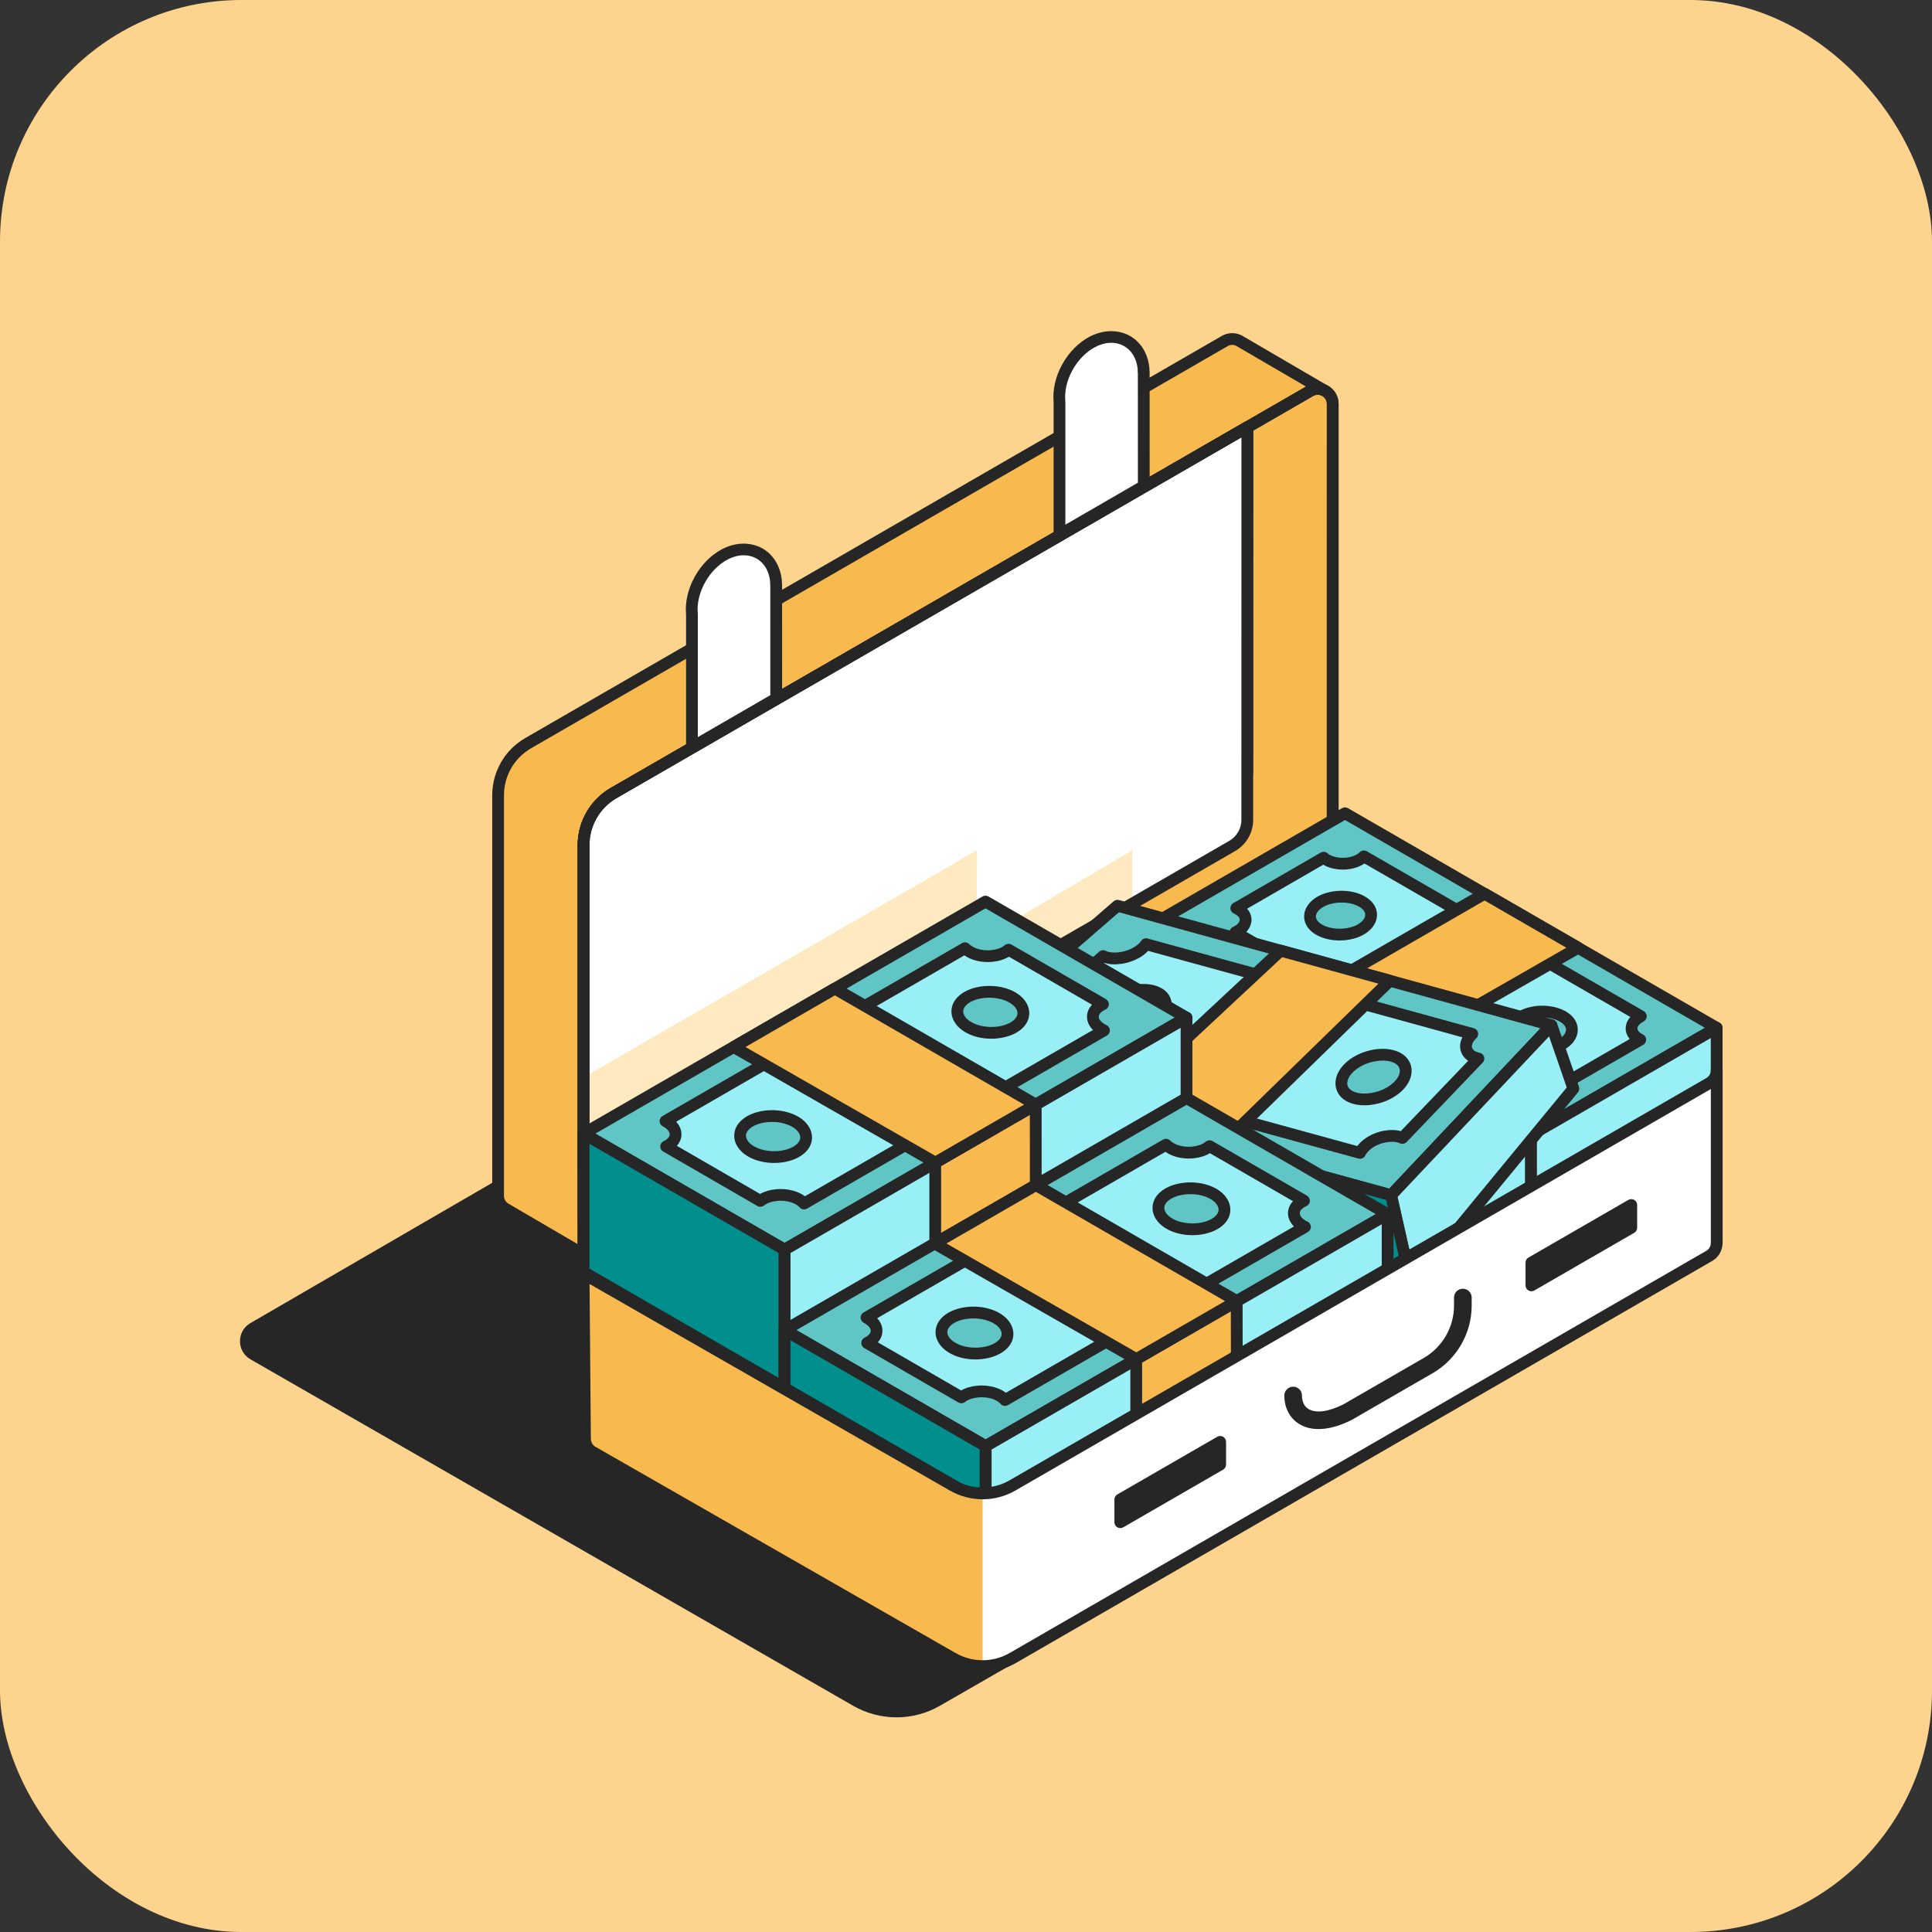 <svg width="72" height="72" viewBox="0 0 72 72" fill="none" xmlns="http://www.w3.org/2000/svg">
<rect x="0" y="0" width="72" height="72" fill="#333333" stroke="none"/>
<rect width="72" height="72" rx="9" fill="#FDD48E"/>
<path d="M40.646 60.087L34.919 63.38C33.987 63.916 32.841 63.916 31.909 63.381L9.445 50.468C9.071 50.253 9.07 49.714 9.443 49.497L31.121 36.922L40.646 60.087Z" fill="#262626"/>
<path d="M33.412 64C32.854 64 32.296 63.857 31.798 63.571L9.334 50.658C9.09 50.517 8.944 50.265 8.943 49.984C8.943 49.702 9.088 49.449 9.332 49.308L31.009 36.732C31.064 36.7 31.13 36.694 31.19 36.714C31.25 36.734 31.298 36.78 31.322 36.838L40.847 60.003C40.889 60.105 40.849 60.222 40.754 60.276L35.026 63.57C34.528 63.857 33.97 64 33.412 64ZM31.012 37.237L9.552 49.687C9.445 49.749 9.381 49.859 9.382 49.983C9.382 50.106 9.446 50.216 9.553 50.278L32.017 63.191C32.877 63.685 33.947 63.685 34.808 63.19L40.369 59.992L31.012 37.237Z" fill="#262626"/>
<path d="M49.386 14.568L46.231 12.727C46.215 12.716 46.197 12.706 46.18 12.697C46.021 12.615 45.823 12.607 45.646 12.709L19.683 27.698C18.992 28.097 18.567 28.834 18.567 29.632L18.566 44.568C18.566 44.765 18.665 44.927 18.806 45.025C18.83 45.042 18.855 45.056 18.881 45.069L22.049 46.922L27.654 40.288L45.925 29.74C46.27 29.541 46.483 29.172 46.483 28.773L46.483 18.003L49.386 14.568Z" fill="#F8B94E"/>
<path d="M22.045 47.141C22.008 47.141 21.97 47.131 21.935 47.111L18.767 45.258C18.746 45.248 18.711 45.228 18.678 45.205C18.465 45.057 18.344 44.825 18.344 44.568L18.344 29.632C18.344 28.758 18.814 27.945 19.57 27.508L45.533 12.519C45.763 12.387 46.04 12.38 46.277 12.501C46.3 12.513 46.324 12.527 46.348 12.543L49.493 14.379C49.549 14.411 49.588 14.467 49.599 14.531C49.609 14.595 49.592 14.66 49.55 14.71L46.699 18.083L46.699 28.773C46.699 29.248 46.443 29.692 46.031 29.93L27.793 40.459L22.213 47.063C22.17 47.114 22.108 47.141 22.045 47.141ZM45.92 12.853C45.862 12.853 45.805 12.868 45.752 12.899L19.79 27.887C19.168 28.246 18.782 28.915 18.782 29.632L18.782 44.568C18.782 44.679 18.835 44.78 18.928 44.845C18.943 44.855 18.958 44.864 18.973 44.871L21.997 46.639L27.483 40.147C27.499 40.127 27.519 40.111 27.541 40.098L45.812 29.55C46.089 29.39 46.261 29.092 46.261 28.773L46.261 18.003C46.261 17.951 46.279 17.901 46.313 17.862L49.047 14.626L46.117 12.916C46.098 12.903 46.088 12.898 46.077 12.892C46.026 12.866 45.973 12.853 45.92 12.853Z" fill="#262626"/>
<path d="M21.75 46.427L21.75 31.491C21.75 30.694 22.176 29.956 22.867 29.557L48.83 14.568C49.202 14.353 49.667 14.622 49.667 15.052L49.667 30.632C49.667 31.031 49.454 31.4 49.108 31.599L22.587 46.911C22.215 47.126 21.75 46.857 21.75 46.427Z" fill="#F8B94E"/>
<path d="M22.307 47.206C22.173 47.206 22.04 47.171 21.918 47.101C21.675 46.96 21.529 46.708 21.529 46.427L21.529 31.491C21.529 30.618 21.999 29.804 22.756 29.368L48.719 14.378C48.962 14.238 49.253 14.238 49.496 14.379C49.74 14.519 49.885 14.771 49.885 15.052L49.885 30.632C49.885 31.108 49.629 31.551 49.217 31.789L22.696 47.101C22.574 47.171 22.44 47.206 22.307 47.206ZM21.968 46.427C21.968 46.55 22.031 46.66 22.137 46.721C22.244 46.782 22.37 46.782 22.476 46.721L48.998 31.41C49.274 31.25 49.446 30.952 49.446 30.632L49.447 15.052C49.447 14.929 49.383 14.819 49.277 14.758C49.171 14.697 49.044 14.697 48.938 14.758L22.975 29.747C22.354 30.106 21.968 30.774 21.968 31.491L21.968 46.427Z" fill="#262626"/>
<path d="M21.749 43.839C21.711 43.839 21.673 43.829 21.639 43.809C21.571 43.77 21.529 43.698 21.529 43.62V31.491C21.529 30.619 21.999 29.805 22.755 29.367L46.375 15.731C46.443 15.692 46.526 15.692 46.594 15.731C46.662 15.77 46.704 15.842 46.704 15.921L46.702 28.695C46.702 29.17 46.446 29.614 46.034 29.853L21.858 43.809C21.824 43.829 21.787 43.839 21.749 43.839ZM46.265 16.3L22.975 29.747C22.354 30.107 21.968 30.775 21.968 31.491V43.24L45.815 29.473C46.091 29.313 46.263 29.015 46.263 28.695L46.265 16.3Z" fill="#262626"/>
<path d="M28.929 26.033L28.928 21.771L28.922 21.773C28.92 21.732 28.924 21.69 28.92 21.65C28.886 21.311 28.757 21.021 28.547 20.811C28.33 20.593 28.036 20.474 27.72 20.474C27.484 20.474 27.246 20.537 27.01 20.661C26.637 20.858 26.307 21.194 26.079 21.608C25.85 22.025 25.747 22.483 25.788 22.895V27.851L28.929 26.033Z" fill="white"/>
<path d="M25.787 28.07C25.749 28.07 25.711 28.061 25.677 28.041C25.609 28.002 25.568 27.93 25.568 27.851V22.906C25.524 22.453 25.637 21.955 25.885 21.503C26.133 21.051 26.496 20.684 26.906 20.467C27.544 20.131 28.256 20.21 28.701 20.656C28.947 20.903 29.097 21.239 29.137 21.628C29.14 21.659 29.14 21.69 29.14 21.722C29.144 21.738 29.146 21.754 29.146 21.771L29.147 26.033C29.147 26.111 29.105 26.184 29.037 26.223L25.897 28.041C25.863 28.061 25.825 28.07 25.787 28.07ZM27.718 20.693C27.519 20.693 27.315 20.748 27.111 20.855C26.776 21.032 26.477 21.337 26.27 21.714C26.062 22.093 25.968 22.504 26.005 22.873C26.006 22.881 26.006 22.888 26.006 22.895V27.471L28.708 25.907L28.707 21.823C28.704 21.81 28.702 21.796 28.701 21.781C28.7 21.761 28.701 21.74 28.701 21.72C28.701 21.703 28.702 21.687 28.7 21.672C28.671 21.384 28.564 21.14 28.39 20.966C28.215 20.79 27.976 20.693 27.718 20.693Z" fill="#262626"/>
<path d="M42.628 18.115L42.627 13.853L42.621 13.855C42.62 13.814 42.623 13.771 42.619 13.731C42.585 13.393 42.456 13.103 42.246 12.892C42.029 12.675 41.736 12.555 41.419 12.555C41.184 12.555 40.945 12.618 40.709 12.743C40.336 12.94 40.006 13.276 39.778 13.69C39.549 14.107 39.446 14.564 39.488 14.977V19.933L42.628 18.115Z" fill="white"/>
<path d="M39.484 20.152C39.446 20.152 39.409 20.142 39.375 20.123C39.307 20.084 39.265 20.012 39.265 19.933V14.988C39.222 14.534 39.334 14.036 39.583 13.585C39.831 13.133 40.193 12.766 40.603 12.549C41.242 12.212 41.954 12.292 42.398 12.738C42.644 12.984 42.795 13.32 42.834 13.71C42.837 13.74 42.837 13.772 42.837 13.803C42.841 13.819 42.843 13.836 42.843 13.853L42.844 18.115C42.844 18.193 42.803 18.265 42.735 18.305L39.594 20.123C39.56 20.142 39.522 20.152 39.484 20.152ZM41.415 12.775C41.216 12.775 41.012 12.829 40.808 12.937C40.473 13.114 40.174 13.419 39.967 13.796C39.759 14.174 39.665 14.586 39.702 14.955C39.703 14.962 39.703 14.97 39.703 14.977V19.553L42.406 17.989L42.405 13.906C42.401 13.892 42.399 13.877 42.398 13.862C42.398 13.842 42.398 13.823 42.398 13.803C42.398 13.787 42.399 13.77 42.398 13.754C42.368 13.466 42.261 13.222 42.087 13.047C41.912 12.872 41.673 12.775 41.415 12.775Z" fill="#262626"/>
<path d="M46.486 15.92L46.484 30.556C46.484 30.954 46.272 31.323 45.926 31.524L21.75 45.48V31.49C21.75 30.694 22.176 29.957 22.867 29.557L46.486 15.92Z" fill="white"/>
<path d="M21.654 40.204L36.413 31.684L36.395 35.114L42.199 31.684V33.938L21.784 45.245L21.654 42.723V40.204Z" fill="#FFE9C0"/>
<path d="M22.566 47.889L35.501 55.356C36.192 55.755 37.043 55.755 37.734 55.356L63.697 40.367C64.069 40.152 64.069 39.615 63.697 39.4L50.204 31.61C49.858 31.41 49.433 31.41 49.087 31.61L22.566 46.922C22.194 47.136 22.194 47.674 22.566 47.889Z" fill="white"/>
<path d="M36.616 55.874C36.192 55.874 35.768 55.765 35.39 55.547L22.455 48.079C22.212 47.938 22.066 47.686 22.066 47.405C22.066 47.124 22.212 46.872 22.455 46.732L48.976 31.42C49.388 31.182 49.9 31.182 50.312 31.42L63.805 39.21C64.048 39.351 64.194 39.603 64.194 39.884C64.194 40.165 64.048 40.417 63.805 40.557L37.843 55.547C37.464 55.765 37.04 55.874 36.616 55.874ZM49.644 31.68C49.489 31.68 49.334 31.72 49.195 31.8L22.674 47.112C22.568 47.173 22.505 47.283 22.505 47.405C22.505 47.528 22.568 47.638 22.674 47.699L35.609 55.167C36.23 55.525 37.002 55.526 37.623 55.167L63.586 40.177C63.692 40.116 63.755 40.006 63.755 39.884C63.755 39.761 63.692 39.651 63.586 39.59L50.093 31.8C49.954 31.72 49.799 31.68 49.644 31.68Z" fill="#262626"/>
<path d="M22.307 47.206C22.173 47.206 22.04 47.171 21.918 47.101C21.675 46.96 21.529 46.708 21.529 46.427L21.529 31.491C21.529 30.618 21.999 29.804 22.756 29.368L48.719 14.378C48.962 14.238 49.253 14.238 49.496 14.379C49.74 14.519 49.885 14.771 49.885 15.052L49.885 30.632C49.885 31.108 49.629 31.551 49.217 31.789L22.696 47.101C22.574 47.171 22.44 47.206 22.307 47.206ZM21.968 46.427C21.968 46.55 22.031 46.66 22.137 46.721C22.244 46.782 22.37 46.782 22.476 46.721L48.998 31.41C49.274 31.25 49.446 30.952 49.446 30.632L49.447 15.052C49.447 14.929 49.383 14.819 49.277 14.758C49.171 14.697 49.044 14.697 48.938 14.758L22.975 29.747C22.354 30.106 21.968 30.774 21.968 31.491L21.968 46.427Z" fill="#262626"/>
<path d="M21.749 45.7C21.711 45.7 21.673 45.69 21.639 45.67C21.571 45.631 21.529 45.559 21.529 45.481V31.491C21.529 30.619 21.999 29.805 22.755 29.367L46.375 15.731C46.443 15.692 46.526 15.692 46.594 15.731C46.662 15.77 46.704 15.842 46.704 15.921L46.702 30.556C46.702 31.031 46.446 31.475 46.034 31.714L21.858 45.67C21.824 45.69 21.787 45.7 21.749 45.7ZM46.265 16.3L22.975 29.747C22.354 30.107 21.968 30.775 21.968 31.491V45.101L45.815 31.334C46.091 31.174 46.263 30.876 46.263 30.556L46.265 16.3Z" fill="#262626"/>
<path d="M63.978 38.304L57.052 42.303L43.199 34.306L50.126 30.307L63.978 38.304Z" fill="#5FC6C5"/>
<path d="M57.05 42.523C57.013 42.523 56.975 42.513 56.941 42.493L43.088 34.496C43.02 34.456 42.978 34.384 42.978 34.306C42.978 34.227 43.02 34.155 43.088 34.116L50.014 30.117C50.082 30.078 50.166 30.078 50.234 30.117L64.086 38.115C64.154 38.154 64.196 38.226 64.196 38.304C64.196 38.383 64.154 38.455 64.086 38.494L57.16 42.493C57.126 42.513 57.088 42.523 57.05 42.523ZM43.636 34.306L57.05 42.05L63.538 38.304L50.124 30.56L43.636 34.306Z" fill="#262626"/>
<path d="M46.039 34.747L56.377 40.714C56.451 40.627 56.558 40.556 56.692 40.504C56.88 40.43 57.107 40.4 57.329 40.423C57.549 40.444 57.743 40.513 57.876 40.619C57.878 40.62 57.88 40.622 57.881 40.624L61.13 38.747C61.078 38.723 61.029 38.693 60.988 38.66C60.903 38.594 60.847 38.517 60.821 38.433C60.785 38.319 60.809 38.196 60.887 38.089C60.948 38.004 61.04 37.931 61.152 37.872L50.83 31.914C50.756 31.988 50.655 32.051 50.536 32.099C50.345 32.174 50.12 32.203 49.899 32.181C49.679 32.158 49.485 32.089 49.352 31.983C49.345 31.978 49.336 31.971 49.329 31.964L46.074 33.845C46.136 33.873 46.191 33.905 46.24 33.943C46.325 34.009 46.38 34.085 46.406 34.17C46.441 34.283 46.418 34.406 46.339 34.515C46.273 34.608 46.169 34.688 46.039 34.747Z" fill="#98F0F6"/>
<path d="M56.375 40.933C56.338 40.933 56.3 40.924 56.266 40.904L45.928 34.937C45.857 34.896 45.815 34.819 45.819 34.736C45.823 34.654 45.872 34.581 45.947 34.547C46.041 34.505 46.116 34.449 46.158 34.389C46.186 34.35 46.214 34.295 46.195 34.235C46.183 34.194 46.152 34.154 46.105 34.117C46.069 34.089 46.029 34.066 45.983 34.045C45.908 34.012 45.858 33.939 45.853 33.857C45.849 33.774 45.891 33.697 45.963 33.655L49.218 31.775C49.304 31.725 49.413 31.739 49.483 31.81C49.586 31.891 49.74 31.945 49.92 31.963C50.105 31.982 50.295 31.958 50.455 31.895C50.545 31.859 50.622 31.811 50.674 31.759C50.744 31.689 50.853 31.675 50.939 31.724L61.261 37.683C61.33 37.723 61.372 37.797 61.37 37.877C61.368 37.957 61.323 38.03 61.252 38.067C61.168 38.111 61.103 38.163 61.064 38.217C61.037 38.254 61.01 38.309 61.029 38.367C61.042 38.41 61.073 38.45 61.12 38.487C61.151 38.511 61.184 38.532 61.221 38.548C61.295 38.583 61.344 38.656 61.347 38.737C61.351 38.819 61.309 38.896 61.238 38.937L57.989 40.814C57.905 40.862 57.799 40.85 57.729 40.783C57.63 40.709 57.477 40.658 57.307 40.641C57.119 40.622 56.929 40.646 56.771 40.709C56.671 40.748 56.592 40.799 56.541 40.857C56.498 40.907 56.437 40.933 56.375 40.933ZM46.445 34.729L56.346 40.444C56.422 40.387 56.511 40.339 56.611 40.3C56.832 40.213 57.095 40.179 57.35 40.205C57.551 40.224 57.738 40.28 57.889 40.365L60.734 38.721C60.678 38.655 60.636 38.579 60.611 38.499C60.554 38.32 60.59 38.124 60.709 37.96C60.724 37.939 60.74 37.919 60.758 37.899L50.85 32.18C50.782 32.227 50.703 32.268 50.617 32.303C50.391 32.391 50.129 32.425 49.875 32.399C49.66 32.377 49.469 32.318 49.315 32.225L46.476 33.865C46.541 33.937 46.588 34.018 46.614 34.107C46.67 34.286 46.633 34.482 46.514 34.644C46.494 34.674 46.471 34.702 46.445 34.729Z" fill="#262626"/>
<path d="M57.053 42.303L57.053 44.303L63.979 40.304V38.304L57.053 42.303Z" fill="#98F0F6"/>
<path d="M57.049 44.522C57.011 44.522 56.974 44.512 56.94 44.492C56.872 44.453 56.83 44.381 56.83 44.303V42.303C56.83 42.225 56.872 42.152 56.94 42.113L63.866 38.114C63.934 38.075 64.017 38.075 64.085 38.114C64.153 38.153 64.195 38.226 64.195 38.304V40.304C64.195 40.382 64.153 40.454 64.085 40.494L57.159 44.492C57.125 44.512 57.087 44.522 57.049 44.522ZM57.269 42.429V43.923L63.756 40.177V38.684L57.269 42.429Z" fill="#262626"/>
<path d="M43.199 34.305V38.579L57.052 46.577L57.052 42.303L43.199 34.305Z" fill="#98F0F6"/>
<path d="M57.05 46.796C57.013 46.796 56.975 46.786 56.941 46.767L43.088 38.769C43.02 38.73 42.978 38.657 42.978 38.579V34.306C42.978 34.227 43.02 34.155 43.088 34.116C43.156 34.077 43.24 34.077 43.307 34.116L57.16 42.113C57.228 42.153 57.27 42.225 57.27 42.303V46.577C57.27 46.655 57.228 46.728 57.16 46.767C57.126 46.786 57.088 46.796 57.05 46.796ZM43.417 38.453L56.831 46.197V42.43L43.417 34.685V38.453Z" fill="#262626"/>
<path d="M51.854 39.304V43.578L48.389 41.588L48.391 37.304L51.854 39.304Z" fill="#FABC4E"/>
<path d="M51.855 43.797C51.817 43.797 51.779 43.787 51.745 43.768L48.28 41.778C48.212 41.739 48.17 41.666 48.17 41.588L48.172 37.304C48.172 37.226 48.214 37.154 48.282 37.114C48.35 37.075 48.434 37.075 48.501 37.114L51.964 39.114C52.032 39.153 52.074 39.225 52.074 39.304V43.578C52.074 43.656 52.032 43.728 51.965 43.767C51.93 43.787 51.892 43.797 51.855 43.797ZM48.608 41.461L51.635 43.199V39.43L48.611 37.684L48.608 41.461Z" fill="#262626"/>
<path d="M58.815 35.319L51.864 39.304L48.4 37.304L55.327 33.306L58.815 35.319Z" fill="#F8B94E"/>
<path d="M51.862 39.523C51.824 39.523 51.786 39.513 51.752 39.494L48.289 37.494C48.221 37.455 48.18 37.383 48.18 37.304C48.18 37.226 48.221 37.154 48.289 37.114L55.215 33.116C55.283 33.077 55.367 33.077 55.435 33.116L58.923 35.13C58.991 35.169 59.033 35.241 59.032 35.32C59.032 35.398 58.99 35.471 58.922 35.51L51.971 39.494C51.937 39.514 51.9 39.523 51.862 39.523ZM48.837 37.304L51.862 39.051L58.373 35.319L55.325 33.559L48.837 37.304Z" fill="#262626"/>
<path d="M58.561 38.242C58.605 38.386 58.575 38.541 58.476 38.678C58.381 38.812 58.226 38.923 58.03 39C57.791 39.095 57.505 39.131 57.226 39.104C56.949 39.076 56.703 38.988 56.535 38.855C56.428 38.771 56.357 38.675 56.325 38.569C56.28 38.425 56.31 38.27 56.409 38.133C56.505 37.999 56.659 37.888 56.855 37.81C57.095 37.716 57.38 37.68 57.66 37.707C57.937 37.735 58.183 37.823 58.351 37.956C58.458 38.04 58.529 38.136 58.561 38.242Z" fill="#5FC6C5"/>
<path d="M57.407 39.332C57.339 39.332 57.271 39.329 57.203 39.322C56.885 39.291 56.599 39.186 56.398 39.028C56.255 38.916 56.16 38.783 56.114 38.633C56.049 38.423 56.09 38.2 56.23 38.005C56.35 37.837 56.538 37.7 56.774 37.607C57.045 37.5 57.367 37.458 57.68 37.489C57.998 37.521 58.285 37.625 58.486 37.783C58.628 37.895 58.724 38.029 58.77 38.178C58.834 38.389 58.793 38.612 58.654 38.807C58.533 38.975 58.345 39.112 58.109 39.205C57.897 39.288 57.653 39.332 57.407 39.332ZM57.475 37.918C57.284 37.918 57.097 37.951 56.935 38.015C56.778 38.077 56.657 38.162 56.586 38.261C56.545 38.318 56.503 38.406 56.533 38.504C56.552 38.567 56.598 38.628 56.669 38.683C56.805 38.791 57.01 38.862 57.247 38.886C57.492 38.91 57.742 38.879 57.949 38.797C58.106 38.735 58.226 38.65 58.297 38.551C58.338 38.494 58.381 38.405 58.351 38.307C58.331 38.244 58.285 38.184 58.215 38.128C58.078 38.021 57.873 37.949 57.637 37.926C57.583 37.92 57.529 37.918 57.475 37.918Z" fill="#262626"/>
<path d="M51.079 33.959C51.123 34.103 51.093 34.258 50.994 34.395C50.898 34.529 50.744 34.64 50.548 34.717C50.309 34.812 50.023 34.848 49.744 34.821C49.466 34.793 49.221 34.705 49.052 34.572C48.945 34.488 48.875 34.392 48.842 34.285C48.798 34.142 48.828 33.987 48.927 33.85C49.023 33.716 49.177 33.605 49.373 33.528C49.612 33.433 49.898 33.397 50.177 33.424C50.455 33.452 50.7 33.54 50.869 33.673C50.975 33.757 51.046 33.853 51.079 33.959Z" fill="#5FC6C5"/>
<path d="M49.924 35.049C49.856 35.049 49.788 35.046 49.721 35.039C49.403 35.008 49.116 34.903 48.915 34.745C48.773 34.633 48.678 34.5 48.631 34.35C48.567 34.139 48.608 33.916 48.748 33.722C48.868 33.554 49.056 33.417 49.291 33.324C49.563 33.217 49.885 33.176 50.198 33.206C50.516 33.238 50.802 33.342 51.003 33.501C51.146 33.612 51.241 33.745 51.287 33.895C51.352 34.106 51.311 34.329 51.171 34.524C51.051 34.691 50.863 34.829 50.627 34.922C50.414 35.005 50.17 35.049 49.924 35.049ZM49.993 33.635C49.801 33.635 49.614 33.668 49.452 33.732C49.295 33.794 49.175 33.879 49.104 33.978C49.063 34.035 49.02 34.123 49.051 34.221C49.07 34.284 49.116 34.345 49.187 34.4C49.323 34.508 49.528 34.58 49.764 34.603C50.009 34.627 50.259 34.595 50.467 34.514C50.623 34.452 50.743 34.367 50.815 34.268C50.856 34.211 50.898 34.122 50.868 34.024C50.849 33.961 50.803 33.901 50.732 33.845C50.596 33.738 50.391 33.666 50.154 33.643C50.1 33.637 50.047 33.635 49.993 33.635Z" fill="#262626"/>
<path d="M57.819 38.208L51.842 44.542L34.643 39.828L41.647 33.754L57.819 38.208Z" fill="#5FC6C5"/>
<path d="M51.841 44.761C51.821 44.761 51.802 44.759 51.783 44.754L34.583 40.039C34.505 40.018 34.445 39.955 34.427 39.876C34.41 39.797 34.437 39.715 34.498 39.662L41.501 33.589C41.557 33.541 41.633 33.524 41.703 33.543L57.875 37.996C57.95 38.017 58.008 38.075 58.028 38.149C58.049 38.223 58.029 38.302 57.977 38.358L52 44.693C51.958 44.737 51.9 44.761 51.841 44.761ZM35.095 39.725L51.771 44.296L57.407 38.322L41.7 33.997L35.095 39.725Z" fill="#262626"/>
<path d="M37.972 39.479L50.685 42.965C50.742 42.846 50.838 42.735 50.967 42.636C51.148 42.497 51.382 42.396 51.624 42.354C51.863 42.31 52.087 42.328 52.257 42.404C52.26 42.406 52.262 42.407 52.264 42.409L55.099 39.449C55.039 39.438 54.982 39.421 54.93 39.398C54.825 39.353 54.746 39.287 54.696 39.207C54.626 39.098 54.615 38.963 54.664 38.829C54.701 38.724 54.773 38.624 54.87 38.532L42.711 35.187C42.647 35.282 42.552 35.371 42.434 35.452C42.244 35.577 42.008 35.667 41.766 35.702C41.525 35.737 41.302 35.717 41.138 35.644C41.13 35.641 41.119 35.636 41.11 35.631L37.857 38.494C37.932 38.506 38 38.525 38.061 38.552C38.168 38.599 38.243 38.665 38.287 38.749C38.346 38.86 38.342 39 38.271 39.141C38.213 39.261 38.109 39.378 37.972 39.479Z" fill="#98F0F6"/>
<path d="M50.684 43.184C50.665 43.184 50.645 43.182 50.626 43.177L37.913 39.691C37.832 39.669 37.771 39.602 37.755 39.52C37.74 39.437 37.773 39.353 37.84 39.303C37.95 39.222 38.03 39.133 38.072 39.045C38.095 38.999 38.127 38.917 38.092 38.851C38.071 38.811 38.032 38.779 37.972 38.753C37.928 38.733 37.877 38.719 37.821 38.71C37.737 38.696 37.669 38.636 37.645 38.554C37.622 38.473 37.648 38.385 37.711 38.329L40.964 35.466C41.036 35.403 41.141 35.394 41.223 35.444C41.349 35.499 41.534 35.513 41.733 35.485C41.942 35.455 42.147 35.378 42.311 35.269C42.405 35.205 42.481 35.133 42.528 35.063C42.581 34.986 42.677 34.95 42.768 34.975L54.927 38.32C55.003 38.341 55.062 38.402 55.081 38.479C55.101 38.555 55.077 38.636 55.02 38.691C54.945 38.761 54.893 38.834 54.869 38.903C54.851 38.953 54.838 39.025 54.879 39.089C54.907 39.133 54.954 39.17 55.015 39.196C55.053 39.213 55.094 39.225 55.137 39.233C55.216 39.247 55.281 39.304 55.306 39.381C55.331 39.458 55.312 39.542 55.256 39.6L52.422 42.56C52.352 42.633 52.243 42.648 52.157 42.601C52.028 42.546 51.853 42.535 51.661 42.57C51.453 42.606 51.254 42.691 51.099 42.81C50.998 42.887 50.923 42.973 50.882 43.059C50.845 43.137 50.767 43.184 50.684 43.184ZM38.39 39.367L50.583 42.71C50.649 42.621 50.733 42.538 50.833 42.462C51.042 42.301 51.309 42.186 51.585 42.138C51.806 42.098 52.02 42.104 52.203 42.154L54.715 39.532C54.631 39.476 54.56 39.405 54.509 39.324C54.404 39.16 54.385 38.952 54.456 38.755C54.468 38.722 54.482 38.689 54.498 38.657L42.789 35.436C42.724 35.505 42.646 35.571 42.556 35.633C42.337 35.778 42.068 35.879 41.796 35.919C41.557 35.954 41.337 35.942 41.153 35.884L38.273 38.419C38.363 38.479 38.432 38.556 38.48 38.647C38.572 38.822 38.566 39.038 38.465 39.239C38.445 39.282 38.419 39.325 38.39 39.367Z" fill="#262626"/>
<path d="M51.842 44.542L52.598 47.903L58.635 40.572L57.818 38.208L51.842 44.542Z" fill="#98F0F6"/>
<path d="M52.599 48.122C52.582 48.122 52.565 48.12 52.548 48.116C52.467 48.097 52.403 48.032 52.385 47.951L51.628 44.59C51.612 44.519 51.633 44.445 51.683 44.392L57.659 38.057C57.712 38.002 57.791 37.978 57.865 37.994C57.94 38.01 58.001 38.064 58.026 38.136L58.843 40.501C58.867 40.573 58.853 40.653 58.804 40.712L52.768 48.042C52.726 48.093 52.663 48.122 52.599 48.122ZM52.082 44.608L52.714 47.417L58.388 40.528L57.73 38.622L52.082 44.608Z" fill="#262626"/>
<path d="M34.643 39.828L35.694 43.234L52.599 47.903L51.842 44.542L34.643 39.828Z" fill="#008F8D"/>
<path d="M52.597 48.122C52.578 48.122 52.558 48.12 52.539 48.114L35.634 43.445C35.562 43.425 35.505 43.37 35.483 43.298L34.432 39.893C34.408 39.816 34.428 39.733 34.484 39.676C34.539 39.618 34.621 39.596 34.699 39.617L51.899 44.331C51.977 44.352 52.037 44.415 52.054 44.494L52.811 47.855C52.828 47.93 52.804 48.008 52.748 48.062C52.707 48.101 52.653 48.122 52.597 48.122ZM35.866 43.054L52.303 47.594L51.656 44.719L34.969 40.145L35.866 43.054Z" fill="#262626"/>
<path d="M45.409 42.778L45.875 45.058L42.088 47.175L41.109 41.599L45.409 42.778Z" fill="#BD8A49"/>
<path d="M42.086 47.394C42.054 47.394 42.022 47.387 41.992 47.372C41.928 47.342 41.883 47.282 41.87 47.212L40.892 41.637C40.879 41.563 40.905 41.487 40.96 41.437C41.016 41.386 41.093 41.368 41.166 41.387L45.466 42.566C45.545 42.588 45.606 42.653 45.622 42.734L46.089 45.014C46.108 45.107 46.064 45.203 45.981 45.249L42.193 47.366C42.16 47.384 42.123 47.394 42.086 47.394ZM41.384 41.902L42.249 46.832L45.627 44.944L45.22 42.953L41.384 41.902Z" fill="#262626"/>
<path d="M51.799 36.549L45.409 42.778L41.109 41.599L47.727 35.427L51.799 36.549Z" fill="#F8B94E"/>
<path d="M45.408 42.996C45.388 42.996 45.369 42.994 45.35 42.989L41.05 41.81C40.973 41.789 40.914 41.728 40.895 41.651C40.876 41.574 40.9 41.492 40.959 41.438L47.576 35.267C47.631 35.215 47.71 35.195 47.783 35.216L51.855 36.337C51.931 36.358 51.99 36.418 52.009 36.494C52.029 36.57 52.006 36.651 51.95 36.705L45.561 42.934C45.519 42.975 45.464 42.996 45.408 42.996ZM41.545 41.491L45.344 42.532L51.37 36.658L47.785 35.671L41.545 41.491Z" fill="#262626"/>
<path d="M52.318 39.641C52.403 39.781 52.413 39.953 52.349 40.128C52.285 40.298 52.155 40.461 51.971 40.601C51.746 40.772 51.456 40.894 51.154 40.946C50.855 40.998 50.572 40.974 50.358 40.88C50.223 40.82 50.123 40.736 50.061 40.631C49.978 40.489 49.97 40.314 50.039 40.138C50.105 39.968 50.239 39.805 50.425 39.667C50.651 39.499 50.94 39.38 51.238 39.33C51.534 39.281 51.812 39.305 52.023 39.398C52.156 39.456 52.255 39.538 52.318 39.641Z" fill="#5FC6C5"/>
<path d="M50.849 41.192C50.634 41.192 50.434 41.154 50.266 41.08C50.089 41.002 49.956 40.889 49.87 40.743C49.751 40.542 49.737 40.299 49.831 40.058C49.913 39.85 50.072 39.654 50.291 39.491C50.545 39.303 50.867 39.169 51.199 39.114C51.537 39.058 51.859 39.088 52.108 39.197C52.283 39.274 52.416 39.385 52.502 39.528C52.623 39.726 52.64 39.966 52.551 40.205C52.473 40.414 52.318 40.611 52.101 40.776C51.848 40.968 51.524 41.105 51.188 41.162C51.073 41.182 50.959 41.192 50.849 41.192ZM51.53 39.525C51.447 39.525 51.36 39.532 51.271 39.547C51.006 39.59 50.751 39.696 50.553 39.843C50.4 39.957 50.291 40.087 50.24 40.218C50.209 40.298 50.185 40.414 50.247 40.52C50.286 40.585 50.352 40.639 50.444 40.679C50.618 40.756 50.856 40.774 51.114 40.73C51.382 40.684 51.638 40.577 51.836 40.426C51.986 40.312 52.091 40.183 52.14 40.052C52.169 39.974 52.191 39.859 52.127 39.755C52.089 39.691 52.023 39.639 51.931 39.598C51.82 39.55 51.682 39.525 51.53 39.525Z" fill="#262626"/>
<path d="M43.393 37.223C43.47 37.36 43.47 37.53 43.392 37.702C43.316 37.868 43.172 38.028 42.974 38.164C42.733 38.331 42.428 38.45 42.117 38.499C41.807 38.548 41.519 38.524 41.308 38.43C41.174 38.37 41.078 38.288 41.021 38.184C40.945 38.044 40.949 37.872 41.031 37.699C41.111 37.532 41.258 37.372 41.458 37.238C41.7 37.074 42.003 36.958 42.311 36.911C42.616 36.864 42.899 36.889 43.108 36.981C43.24 37.039 43.336 37.121 43.393 37.223Z" fill="#5FC6C5"/>
<path d="M41.813 38.743C41.59 38.743 41.385 38.705 41.216 38.63C41.037 38.551 40.906 38.436 40.826 38.289C40.715 38.086 40.717 37.843 40.831 37.605C40.926 37.403 41.1 37.213 41.332 37.056C41.6 36.875 41.935 36.746 42.275 36.694C42.62 36.641 42.947 36.672 43.193 36.781C43.37 36.859 43.501 36.971 43.581 37.115V37.116C43.694 37.316 43.696 37.557 43.588 37.793C43.495 37.996 43.325 38.187 43.096 38.345C42.828 38.531 42.491 38.662 42.148 38.716C42.034 38.734 41.921 38.743 41.813 38.743ZM42.598 37.108C42.516 37.108 42.429 37.114 42.341 37.127C42.064 37.17 41.793 37.274 41.577 37.419C41.41 37.533 41.289 37.662 41.226 37.793C41.197 37.856 41.155 37.976 41.211 38.079C41.244 38.14 41.305 38.19 41.394 38.23C41.565 38.305 41.814 38.325 42.08 38.283C42.359 38.239 42.632 38.133 42.847 37.984C43.011 37.871 43.129 37.742 43.189 37.611C43.223 37.536 43.253 37.427 43.199 37.33C43.166 37.27 43.104 37.221 43.016 37.182C42.905 37.133 42.759 37.108 42.598 37.108Z" fill="#262626"/>
<path d="M21.75 42.247L29.239 46.57L44.217 37.923L36.728 33.599L21.75 42.247Z" fill="#5FC6C5"/>
<path d="M29.238 46.79C29.2 46.79 29.162 46.78 29.128 46.76L21.639 42.437C21.571 42.397 21.529 42.325 21.529 42.247C21.529 42.168 21.571 42.096 21.639 42.057L36.617 33.409C36.684 33.37 36.768 33.37 36.836 33.409L44.325 37.733C44.393 37.772 44.435 37.844 44.435 37.923C44.435 38.001 44.393 38.074 44.325 38.113L29.347 46.76C29.313 46.78 29.275 46.79 29.238 46.79ZM22.187 42.247L29.238 46.317L43.777 37.923L36.726 33.852L22.187 42.247Z" fill="#262626"/>
<path d="M41.142 38.401L29.964 44.853C29.884 44.759 29.768 44.682 29.624 44.626C29.42 44.546 29.174 44.514 28.935 44.538C28.697 44.56 28.487 44.635 28.343 44.75C28.341 44.752 28.339 44.753 28.337 44.755L24.825 42.726C24.881 42.7 24.934 42.668 24.979 42.632C25.07 42.561 25.13 42.477 25.158 42.387C25.198 42.263 25.172 42.13 25.087 42.014C25.022 41.922 24.922 41.844 24.801 41.78L35.961 35.338C36.042 35.418 36.15 35.486 36.279 35.538C36.485 35.619 36.729 35.651 36.968 35.626C37.206 35.602 37.416 35.527 37.56 35.413C37.568 35.407 37.577 35.4 37.584 35.392L41.104 37.425C41.037 37.455 40.977 37.491 40.925 37.532C40.833 37.603 40.773 37.686 40.745 37.777C40.707 37.899 40.732 38.032 40.818 38.15C40.889 38.251 41.001 38.337 41.142 38.401Z" fill="#98F0F6"/>
<path d="M29.965 45.072C29.903 45.072 29.842 45.045 29.799 44.995C29.743 44.93 29.655 44.873 29.545 44.83C29.37 44.762 29.162 44.735 28.957 44.756C28.761 44.775 28.593 44.833 28.482 44.92C28.411 44.977 28.308 44.991 28.229 44.945L24.716 42.915C24.645 42.874 24.603 42.797 24.607 42.716C24.61 42.634 24.659 42.561 24.733 42.527C24.774 42.508 24.812 42.485 24.843 42.46C24.898 42.417 24.934 42.37 24.95 42.321C24.972 42.25 24.941 42.185 24.91 42.143C24.867 42.082 24.794 42.024 24.7 41.974C24.629 41.937 24.584 41.865 24.582 41.785C24.58 41.705 24.623 41.63 24.692 41.59L35.852 35.148C35.938 35.098 36.047 35.112 36.117 35.183C36.175 35.24 36.26 35.293 36.363 35.335C36.535 35.403 36.744 35.429 36.947 35.408C37.144 35.388 37.314 35.328 37.424 35.241C37.495 35.171 37.609 35.153 37.695 35.202L41.215 37.235C41.286 37.277 41.328 37.354 41.324 37.437C41.319 37.519 41.269 37.592 41.194 37.626C41.144 37.648 41.099 37.674 41.06 37.705C41.005 37.748 40.97 37.794 40.955 37.842C40.933 37.913 40.965 37.978 40.995 38.02C41.045 38.091 41.128 38.154 41.233 38.201C41.307 38.235 41.357 38.308 41.361 38.39C41.365 38.472 41.323 38.55 41.252 38.591L30.075 45.042C30.04 45.062 30.003 45.072 29.965 45.072ZM29.093 44.311C29.307 44.311 29.519 44.349 29.705 44.422C29.815 44.465 29.912 44.518 29.995 44.582L40.731 38.385C40.697 38.35 40.666 38.314 40.639 38.276C40.516 38.108 40.478 37.901 40.536 37.713C40.566 37.613 40.62 37.523 40.697 37.443L37.599 35.653C37.436 35.754 37.228 35.82 36.992 35.844C36.72 35.871 36.439 35.836 36.2 35.742C36.102 35.703 36.016 35.656 35.94 35.603L25.199 41.804C25.223 41.831 25.246 41.858 25.266 41.887C25.391 42.058 25.428 42.265 25.368 42.453C25.34 42.543 25.291 42.627 25.224 42.702L28.328 44.496C28.491 44.402 28.694 44.34 28.915 44.32C28.974 44.314 29.034 44.311 29.093 44.311Z" fill="#262626"/>
<path d="M29.239 46.571L29.239 51.73L21.75 47.406V42.247L29.239 46.571Z" fill="#008F8D"/>
<path d="M29.238 51.949C29.2 51.949 29.162 51.939 29.128 51.919L21.639 47.596C21.571 47.556 21.529 47.484 21.529 47.406V42.247C21.529 42.168 21.571 42.096 21.639 42.057C21.707 42.018 21.791 42.018 21.858 42.057L29.347 46.38C29.415 46.42 29.457 46.492 29.457 46.57V51.729C29.457 51.808 29.415 51.88 29.347 51.919C29.313 51.939 29.275 51.949 29.238 51.949ZM21.968 47.279L29.018 51.349V46.697L21.968 42.627V47.279Z" fill="#262626"/>
<path d="M44.22 37.923V42.963L29.242 51.61L29.242 46.57L44.22 37.923Z" fill="#98F0F6"/>
<path d="M29.241 51.829C29.203 51.829 29.165 51.819 29.131 51.8C29.063 51.761 29.021 51.688 29.021 51.61V46.57C29.021 46.492 29.063 46.42 29.131 46.38L44.109 37.733C44.177 37.694 44.261 37.694 44.328 37.733C44.396 37.772 44.438 37.844 44.438 37.923V42.963C44.438 43.041 44.396 43.114 44.328 43.153L29.35 51.8C29.317 51.819 29.279 51.829 29.241 51.829ZM29.46 46.697V51.23L43.999 42.836V38.303L29.46 46.697Z" fill="#262626"/>
<path d="M34.853 43.328V48.039L38.6 45.888L38.598 41.166L34.853 43.328Z" fill="#F8B94E"/>
<path d="M34.854 48.259C34.816 48.259 34.778 48.249 34.744 48.229C34.676 48.19 34.635 48.118 34.635 48.04V43.328C34.635 43.249 34.676 43.177 34.744 43.138L38.489 40.976C38.556 40.937 38.64 40.937 38.708 40.976C38.776 41.015 38.818 41.088 38.818 41.166L38.82 45.888C38.82 45.967 38.778 46.039 38.71 46.078L34.963 48.23C34.929 48.249 34.892 48.259 34.854 48.259ZM35.073 43.454V47.661L38.382 45.761L38.379 41.546L35.073 43.454Z" fill="#262626"/>
<path d="M27.344 39.019L34.859 43.327L38.604 41.166L31.115 36.842L27.344 39.019Z" fill="#F8B94E"/>
<path d="M34.858 43.547C34.82 43.547 34.783 43.537 34.749 43.518L27.233 39.209C27.165 39.17 27.123 39.098 27.123 39.02C27.123 38.941 27.165 38.868 27.233 38.829L31.004 36.652C31.072 36.613 31.155 36.613 31.223 36.652L38.712 40.976C38.78 41.015 38.822 41.087 38.822 41.166C38.822 41.244 38.78 41.316 38.712 41.355L34.968 43.517C34.934 43.537 34.896 43.547 34.858 43.547ZM27.782 39.019L34.858 43.075L38.164 41.166L31.113 37.095L27.782 39.019Z" fill="#262626"/>
<path d="M27.603 42.18C27.556 42.335 27.588 42.502 27.695 42.651C27.799 42.796 27.965 42.916 28.177 42.999C28.436 43.101 28.745 43.141 29.047 43.111C29.347 43.082 29.613 42.986 29.795 42.843C29.91 42.752 29.987 42.648 30.022 42.532C30.07 42.377 30.037 42.21 29.93 42.061C29.827 41.917 29.66 41.797 29.448 41.713C29.189 41.611 28.88 41.571 28.578 41.601C28.278 41.631 28.013 41.726 27.831 41.87C27.715 41.961 27.639 42.065 27.603 42.18Z" fill="#5FC6C5"/>
<path d="M28.849 43.34C28.585 43.34 28.324 43.293 28.096 43.203C27.845 43.104 27.644 42.958 27.516 42.779C27.368 42.573 27.325 42.337 27.393 42.115C27.442 41.957 27.543 41.816 27.694 41.698C27.908 41.529 28.215 41.417 28.556 41.383C28.892 41.35 29.237 41.395 29.527 41.509C29.779 41.608 29.979 41.755 30.107 41.933C30.255 42.139 30.299 42.375 30.23 42.597C30.182 42.755 30.081 42.896 29.93 43.015C29.714 43.184 29.408 43.296 29.067 43.329C28.995 43.337 28.922 43.34 28.849 43.34ZM28.775 41.811C28.716 41.811 28.658 41.813 28.599 41.819C28.34 41.845 28.115 41.924 27.965 42.042C27.886 42.105 27.834 42.173 27.812 42.244C27.777 42.357 27.826 42.458 27.872 42.523C27.951 42.633 28.084 42.727 28.257 42.795C28.484 42.885 28.756 42.919 29.024 42.893C29.283 42.867 29.508 42.788 29.658 42.67C29.738 42.608 29.789 42.54 29.811 42.468C29.846 42.355 29.798 42.254 29.751 42.189C29.672 42.079 29.539 41.985 29.366 41.917C29.189 41.847 28.984 41.811 28.775 41.811Z" fill="#262626"/>
<path d="M35.701 37.55C35.653 37.705 35.686 37.872 35.793 38.021C35.896 38.165 36.063 38.286 36.275 38.369C36.534 38.471 36.843 38.511 37.145 38.481C37.445 38.451 37.71 38.356 37.892 38.212C38.008 38.121 38.084 38.017 38.12 37.902C38.167 37.747 38.135 37.58 38.028 37.431C37.924 37.286 37.758 37.166 37.546 37.083C37.287 36.981 36.978 36.941 36.676 36.971C36.376 37.001 36.111 37.096 35.928 37.239C35.813 37.33 35.736 37.435 35.701 37.55Z" fill="#5FC6C5"/>
<path d="M36.946 38.71C36.681 38.71 36.419 38.663 36.192 38.573C35.94 38.474 35.74 38.327 35.612 38.148C35.464 37.943 35.42 37.707 35.489 37.485C35.537 37.327 35.639 37.186 35.79 37.067C36.004 36.898 36.31 36.786 36.651 36.752C36.987 36.72 37.333 36.764 37.623 36.878C37.874 36.978 38.075 37.124 38.203 37.303C38.351 37.509 38.395 37.745 38.326 37.966C38.278 38.125 38.176 38.266 38.025 38.385C37.81 38.554 37.504 38.665 37.163 38.699C37.091 38.706 37.018 38.71 36.946 38.71ZM36.871 37.18C36.812 37.18 36.753 37.183 36.694 37.189C36.435 37.215 36.211 37.294 36.061 37.412C35.981 37.475 35.93 37.542 35.908 37.614C35.873 37.727 35.921 37.828 35.968 37.893C36.047 38.003 36.18 38.097 36.352 38.165C36.58 38.254 36.852 38.289 37.12 38.263C37.379 38.237 37.604 38.158 37.754 38.04C37.834 37.977 37.885 37.909 37.907 37.837C37.942 37.725 37.893 37.624 37.847 37.559C37.768 37.449 37.635 37.355 37.462 37.287C37.285 37.217 37.08 37.18 36.871 37.18Z" fill="#262626"/>
<path d="M29.242 49.569L36.731 53.893L51.709 45.245L44.22 40.922L29.242 49.569Z" fill="#5FC6C5"/>
<path d="M36.73 54.112C36.692 54.112 36.654 54.102 36.62 54.083L29.131 49.759C29.063 49.72 29.021 49.648 29.021 49.569C29.021 49.491 29.063 49.418 29.131 49.379L44.109 40.732C44.177 40.693 44.261 40.693 44.328 40.732L51.817 45.056C51.885 45.095 51.927 45.167 51.927 45.245C51.927 45.324 51.885 45.396 51.817 45.435L36.839 54.083C36.806 54.102 36.768 54.112 36.73 54.112ZM29.679 49.569L36.73 53.64L51.269 45.245L44.219 41.175L29.679 49.569Z" fill="#262626"/>
<path d="M48.636 45.723L37.459 52.175C37.378 52.081 37.262 52.004 37.118 51.948C36.914 51.868 36.669 51.836 36.429 51.86C36.191 51.883 35.981 51.957 35.837 52.072C35.835 52.074 35.834 52.075 35.832 52.077L32.319 50.048C32.375 50.022 32.428 49.99 32.473 49.954C32.565 49.883 32.624 49.799 32.653 49.709C32.692 49.585 32.666 49.452 32.581 49.336C32.516 49.245 32.417 49.166 32.295 49.102L43.455 42.66C43.536 42.74 43.644 42.808 43.774 42.86C43.98 42.941 44.223 42.973 44.463 42.948C44.7 42.924 44.91 42.849 45.054 42.735C45.062 42.729 45.071 42.722 45.079 42.714L48.598 44.747C48.531 44.777 48.471 44.813 48.419 44.854C48.327 44.925 48.267 45.008 48.239 45.099C48.202 45.221 48.226 45.354 48.312 45.472C48.383 45.573 48.495 45.659 48.636 45.723Z" fill="#98F0F6"/>
<path d="M37.455 52.394C37.393 52.394 37.332 52.367 37.289 52.318C37.233 52.252 37.145 52.195 37.035 52.152C36.861 52.084 36.652 52.057 36.448 52.078C36.252 52.097 36.083 52.155 35.972 52.242C35.902 52.3 35.798 52.313 35.719 52.267L32.206 50.238C32.136 50.197 32.093 50.12 32.097 50.038C32.1 49.957 32.149 49.884 32.223 49.849C32.264 49.83 32.303 49.807 32.333 49.782C32.389 49.739 32.425 49.692 32.44 49.644C32.463 49.572 32.431 49.507 32.401 49.465C32.357 49.404 32.284 49.346 32.19 49.297C32.119 49.26 32.074 49.187 32.072 49.107C32.071 49.027 32.113 48.952 32.182 48.912L43.342 42.47C43.428 42.42 43.537 42.435 43.607 42.505C43.665 42.562 43.75 42.615 43.853 42.657C44.025 42.724 44.233 42.751 44.437 42.73C44.635 42.71 44.804 42.65 44.915 42.563C44.985 42.493 45.099 42.475 45.185 42.524L48.705 44.557C48.776 44.599 48.818 44.677 48.814 44.759C48.81 44.842 48.76 44.914 48.684 44.948C48.633 44.97 48.589 44.997 48.551 45.027C48.495 45.07 48.46 45.115 48.445 45.163C48.423 45.236 48.455 45.3 48.486 45.343C48.536 45.414 48.617 45.475 48.723 45.523C48.798 45.557 48.848 45.63 48.852 45.712C48.856 45.794 48.813 45.872 48.742 45.913L37.565 52.364C37.531 52.384 37.493 52.394 37.455 52.394ZM36.583 51.633C36.797 51.633 37.01 51.671 37.195 51.744C37.306 51.787 37.403 51.841 37.486 51.904L48.221 45.707C48.187 45.672 48.156 45.636 48.129 45.598C48.007 45.43 47.968 45.224 48.026 45.035C48.056 44.935 48.11 44.845 48.187 44.765L45.089 42.975C44.927 43.076 44.718 43.142 44.482 43.166C44.21 43.194 43.929 43.158 43.691 43.064C43.593 43.025 43.506 42.978 43.43 42.926L32.689 49.126C32.713 49.153 32.736 49.18 32.757 49.209C32.881 49.38 32.918 49.587 32.858 49.775C32.83 49.865 32.781 49.95 32.714 50.025L35.818 51.818C35.981 51.724 36.184 51.663 36.405 51.642C36.464 51.636 36.524 51.633 36.583 51.633Z" fill="#262626"/>
<path d="M36.731 53.893L36.731 56.055L29.242 51.731V49.569L36.731 53.893Z" fill="#008F8D"/>
<path d="M36.73 56.274C36.692 56.274 36.654 56.264 36.62 56.244L29.131 51.92C29.063 51.881 29.021 51.809 29.021 51.731V49.569C29.021 49.49 29.063 49.418 29.131 49.379C29.199 49.34 29.283 49.34 29.35 49.379L36.839 53.703C36.907 53.742 36.949 53.814 36.949 53.892V56.054C36.949 56.133 36.907 56.205 36.839 56.244C36.806 56.264 36.768 56.274 36.73 56.274ZM29.46 51.604L36.51 55.674V54.019L29.46 49.949V51.604Z" fill="#262626"/>
<path d="M51.712 45.245L51.712 47.407L36.734 56.055L36.734 53.893L51.712 45.245Z" fill="#98F0F6"/>
<path d="M36.735 56.273C36.697 56.273 36.659 56.264 36.625 56.244C36.557 56.205 36.516 56.133 36.516 56.054V53.892C36.516 53.814 36.557 53.742 36.625 53.703L51.603 45.055C51.671 45.016 51.755 45.016 51.822 45.055C51.89 45.094 51.932 45.167 51.932 45.245V47.407C51.932 47.485 51.89 47.558 51.822 47.597L36.844 56.244C36.811 56.264 36.773 56.273 36.735 56.273ZM36.954 54.019V55.674L51.493 47.28V45.625L36.954 54.019Z" fill="#262626"/>
<path d="M42.348 50.65V52.812L46.094 50.66L46.092 48.488L42.348 50.65Z" fill="#F8B94E"/>
<path d="M42.344 53.031C42.306 53.031 42.269 53.021 42.234 53.001C42.167 52.962 42.125 52.89 42.125 52.812V50.65C42.125 50.571 42.167 50.499 42.235 50.46L45.979 48.298C46.047 48.259 46.13 48.259 46.198 48.298C46.266 48.337 46.308 48.409 46.308 48.488L46.31 50.66C46.31 50.739 46.268 50.811 46.2 50.85L42.453 53.002C42.42 53.021 42.382 53.031 42.344 53.031ZM42.563 50.776V52.433L45.872 50.533L45.87 48.867L42.563 50.776Z" fill="#262626"/>
<path d="M34.836 46.342L42.352 50.65L46.096 48.488L38.607 44.164L34.836 46.342Z" fill="#F8B94E"/>
<path d="M42.349 50.869C42.311 50.869 42.273 50.859 42.239 50.84L34.724 46.532C34.656 46.493 34.614 46.42 34.613 46.342C34.613 46.263 34.655 46.191 34.723 46.152L38.494 43.974C38.562 43.935 38.646 43.935 38.714 43.974L46.203 48.298C46.27 48.337 46.312 48.41 46.312 48.488C46.312 48.566 46.27 48.639 46.203 48.678L42.458 50.84C42.424 50.859 42.386 50.869 42.349 50.869ZM35.272 46.341L42.348 50.397L45.654 48.488L38.604 44.417L35.272 46.341Z" fill="#262626"/>
<path d="M35.105 49.502C35.058 49.658 35.09 49.825 35.197 49.974C35.301 50.118 35.468 50.239 35.679 50.322C35.938 50.424 36.247 50.464 36.549 50.434C36.849 50.404 37.114 50.309 37.297 50.165C37.412 50.074 37.489 49.97 37.524 49.855C37.572 49.7 37.539 49.532 37.432 49.384C37.329 49.239 37.162 49.119 36.95 49.035C36.691 48.934 36.382 48.894 36.08 48.924C35.78 48.953 35.515 49.049 35.333 49.192C35.217 49.283 35.141 49.388 35.105 49.502Z" fill="#5FC6C5"/>
<path d="M36.353 50.662C36.089 50.662 35.828 50.615 35.6 50.526C35.349 50.426 35.148 50.28 35.02 50.101C34.872 49.895 34.828 49.66 34.897 49.438C34.945 49.279 35.047 49.139 35.198 49.02C35.413 48.85 35.719 48.739 36.06 48.705C36.396 48.672 36.741 48.717 37.031 48.831C37.282 48.93 37.483 49.077 37.611 49.255C37.759 49.461 37.803 49.697 37.735 49.919C37.685 50.078 37.584 50.218 37.434 50.337C37.218 50.506 36.912 50.618 36.571 50.651C36.499 50.659 36.426 50.662 36.353 50.662ZM36.28 49.133C36.221 49.133 36.162 49.136 36.103 49.142C35.844 49.167 35.619 49.246 35.469 49.364C35.389 49.427 35.338 49.495 35.316 49.566C35.281 49.679 35.33 49.781 35.376 49.846C35.455 49.955 35.588 50.05 35.761 50.117C35.988 50.207 36.261 50.241 36.528 50.215C36.787 50.19 37.012 50.111 37.162 49.992C37.242 49.93 37.293 49.862 37.316 49.79C37.35 49.677 37.302 49.576 37.255 49.511C37.176 49.401 37.043 49.307 36.87 49.239C36.694 49.169 36.489 49.133 36.28 49.133Z" fill="#262626"/>
<path d="M43.191 44.872C43.144 45.027 43.176 45.194 43.283 45.343C43.387 45.487 43.553 45.608 43.765 45.691C44.024 45.793 44.333 45.833 44.635 45.803C44.935 45.773 45.2 45.678 45.383 45.534C45.498 45.444 45.575 45.339 45.61 45.224C45.657 45.069 45.625 44.902 45.518 44.753C45.414 44.608 45.248 44.488 45.036 44.405C44.777 44.303 44.468 44.263 44.166 44.293C43.866 44.322 43.601 44.418 43.418 44.562C43.303 44.652 43.227 44.757 43.191 44.872Z" fill="#5FC6C5"/>
<path d="M44.439 46.032C44.175 46.032 43.914 45.985 43.686 45.895C43.434 45.796 43.234 45.649 43.106 45.47C42.958 45.265 42.914 45.029 42.983 44.807C42.983 44.807 42.983 44.807 42.983 44.807C43.032 44.648 43.133 44.508 43.284 44.389C43.498 44.22 43.804 44.108 44.145 44.075C44.481 44.042 44.827 44.086 45.117 44.2C45.368 44.299 45.569 44.446 45.697 44.625C45.845 44.831 45.889 45.066 45.82 45.288C45.772 45.447 45.67 45.588 45.519 45.707C45.304 45.876 44.998 45.987 44.657 46.021C44.585 46.028 44.512 46.032 44.439 46.032ZM43.402 44.936C43.367 45.049 43.415 45.15 43.462 45.215C43.541 45.325 43.674 45.419 43.846 45.487C44.074 45.576 44.346 45.61 44.614 45.584C44.873 45.559 45.098 45.48 45.248 45.362C45.328 45.299 45.379 45.231 45.401 45.16C45.436 45.047 45.387 44.946 45.341 44.88C45.262 44.771 45.129 44.676 44.956 44.608C44.729 44.519 44.457 44.485 44.188 44.511C43.93 44.537 43.705 44.616 43.555 44.734C43.475 44.796 43.424 44.864 43.402 44.936Z" fill="#262626"/>
<path d="M63.979 39.884V46.331H63.977C63.973 46.515 63.882 46.698 63.7 46.804L37.737 61.793C37.047 62.191 36.194 62.191 35.504 61.793L22.081 54.107C21.898 54.001 21.807 53.819 21.803 53.635H21.802L21.75 47.47L35.504 55.356C36.194 55.756 37.047 55.756 37.737 55.356L63.7 40.366C63.886 40.258 63.979 40.074 63.979 39.884Z" fill="white"/>
<path d="M41.75 55.883V56.729L45.472 54.58L45.472 53.734L41.75 55.883Z" fill="#262626"/>
<path d="M41.751 56.948C41.713 56.948 41.675 56.938 41.641 56.919C41.573 56.88 41.531 56.807 41.531 56.729V55.883C41.531 55.804 41.573 55.732 41.641 55.693L45.363 53.544C45.431 53.505 45.515 53.505 45.582 53.544C45.65 53.583 45.692 53.655 45.692 53.734V54.58C45.692 54.658 45.65 54.731 45.582 54.77L41.86 56.919C41.826 56.938 41.788 56.948 41.751 56.948ZM41.97 56.009V56.349L45.253 54.453V54.114L41.97 56.009Z" fill="#262626"/>
<path d="M49.139 53.257C48.865 53.257 48.621 53.194 48.416 53.067C48.065 52.851 47.863 52.464 47.863 52.007C47.863 51.825 48.011 51.678 48.192 51.678C48.374 51.678 48.521 51.825 48.521 52.007C48.521 52.167 48.563 52.385 48.761 52.507C49.036 52.677 49.511 52.615 50.063 52.337L53.061 50.606C53.756 50.205 54.187 49.457 54.187 48.656V48.355C54.187 48.174 54.334 48.027 54.516 48.027C54.698 48.027 54.845 48.174 54.845 48.355V48.656C54.845 49.692 54.287 50.657 53.39 51.175L50.375 52.916C49.924 53.143 49.505 53.257 49.139 53.257Z" fill="#262626"/>
<path d="M57.072 47.056V47.903L60.794 45.754V44.907L57.072 47.056Z" fill="#262626"/>
<path d="M57.071 48.122C57.033 48.122 56.995 48.112 56.961 48.092C56.893 48.053 56.852 47.981 56.852 47.902V47.056C56.852 46.978 56.893 46.905 56.961 46.866L60.683 44.717C60.751 44.678 60.835 44.678 60.903 44.717C60.971 44.756 61.012 44.829 61.012 44.907V45.753C61.012 45.832 60.971 45.904 60.903 45.943L57.181 48.092C57.147 48.112 57.109 48.122 57.071 48.122ZM57.29 47.183V47.523L60.574 45.627V45.287L57.29 47.183Z" fill="#262626"/>
<path d="M36.619 55.656V62.092C36.619 62.092 36.504 62.554 32.087 59.821C27.653 57.105 21.939 53.989 21.939 53.989C21.939 53.989 21.802 53.836 21.802 52.807C21.802 51.778 21.75 47.47 21.75 47.47L34.175 54.559C34.175 54.559 36.151 55.951 36.619 55.656Z" fill="#F8B94E"/>
<path d="M36.619 62.31C36.195 62.31 35.771 62.201 35.393 61.983L21.97 54.297C21.742 54.164 21.6 53.932 21.584 53.671C21.582 53.659 21.581 53.648 21.581 53.636L21.529 47.472C21.529 47.393 21.57 47.32 21.638 47.281C21.706 47.241 21.79 47.24 21.858 47.28L35.611 55.165C36.233 55.525 37.005 55.526 37.626 55.166L63.589 40.176C63.696 40.114 63.758 40.007 63.758 39.884C63.758 39.763 63.856 39.665 63.977 39.665C64.099 39.665 64.197 39.763 64.197 39.884V46.331C64.197 46.344 64.196 46.357 64.193 46.369C64.177 46.63 64.035 46.861 63.808 46.993L37.846 61.983C37.467 62.201 37.043 62.31 36.619 62.31ZM22.019 53.605C22.02 53.613 22.021 53.621 22.021 53.63C22.024 53.752 22.085 53.857 22.19 53.917L35.611 61.603C36.233 61.962 37.005 61.962 37.626 61.603L63.589 46.614C63.693 46.553 63.754 46.449 63.756 46.327C63.757 46.318 63.757 46.31 63.758 46.302V40.585L37.846 55.545C37.089 55.984 36.149 55.983 35.393 55.545L21.971 47.85L22.019 53.605Z" fill="#262626"/>
</svg>
